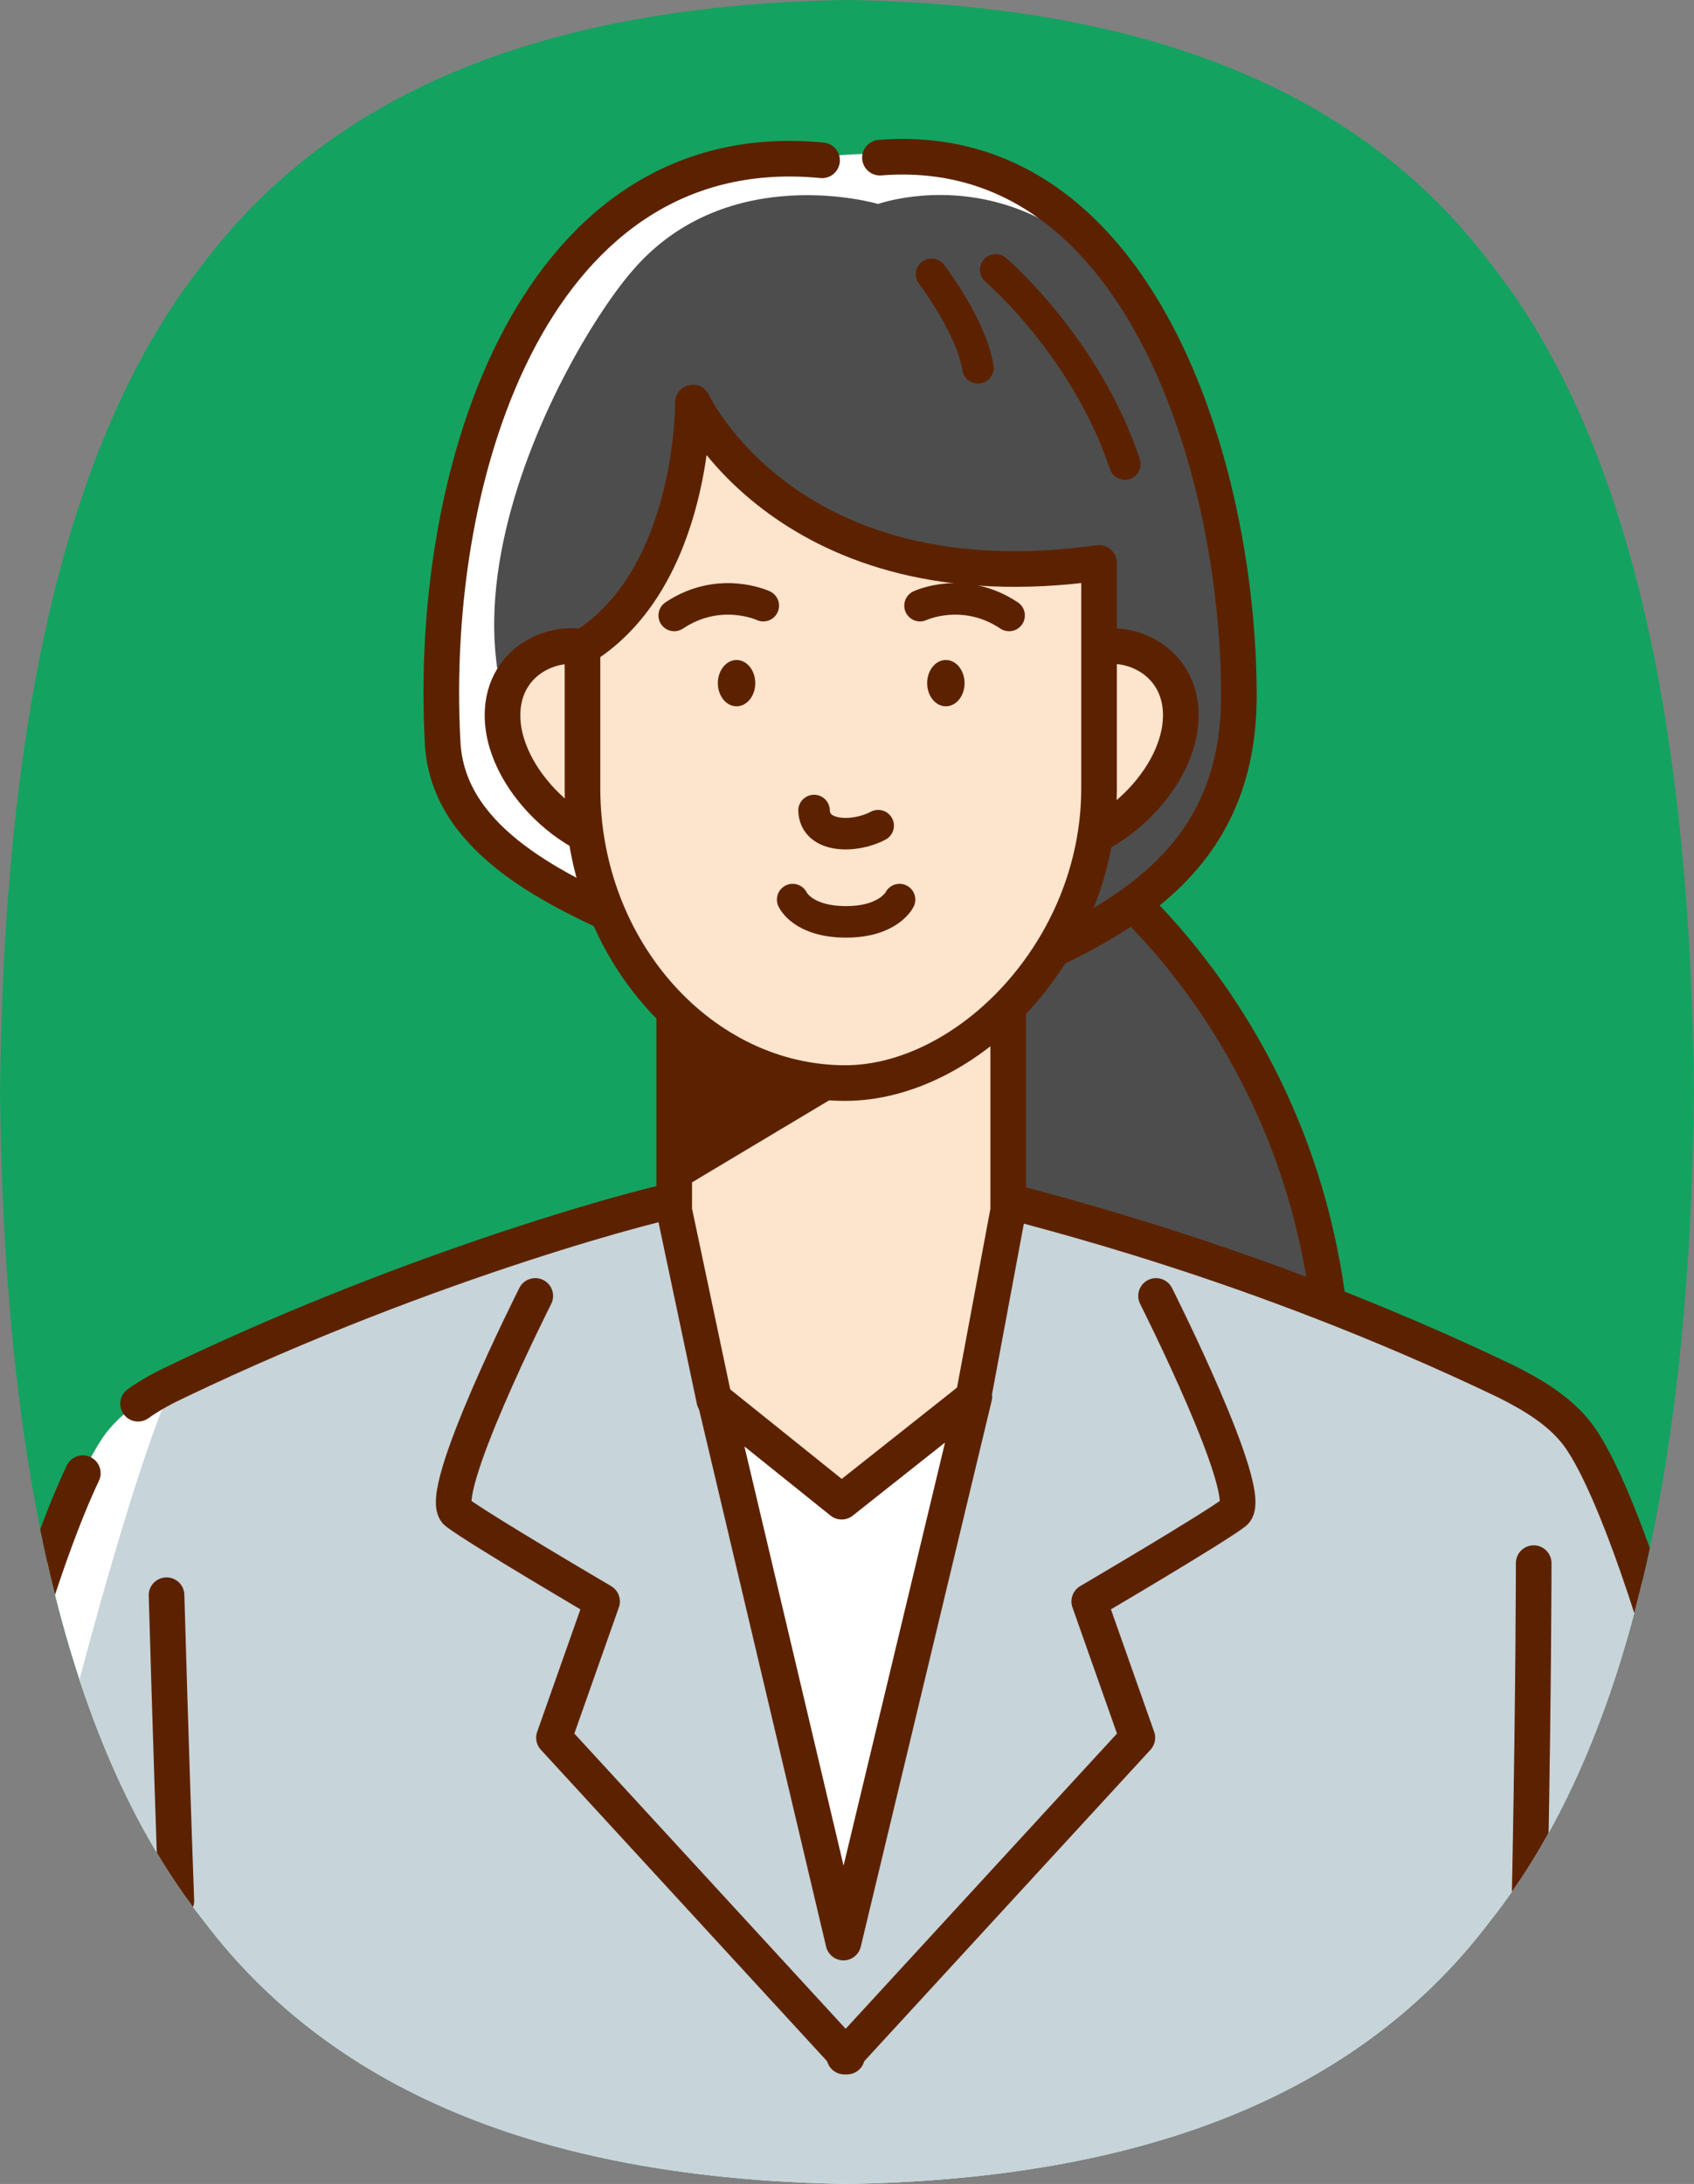 <?xml version="1.0" encoding="utf-8"?>
<!-- Generator: Adobe Illustrator 29.3.1, SVG Export Plug-In . SVG Version: 9.03 Build 55982)  -->
<svg version="1.1" id="レイヤー_1" xmlns="http://www.w3.org/2000/svg" xmlns:xlink="http://www.w3.org/1999/xlink" x="0px"
	 y="0px" viewBox="0 0 190.2 245.2" style="enable-background:new 0 0 190.2 245.2;" xml:space="preserve">
<rect x="0" y="0" width="190.2" height="245.2" fill="#808080" stroke="none"/>
<style type="text/css">
	.ドロップシャドウ{fill:none;}
	.光彩_x0020_外側_x0020_5_x0020_pt{fill:none;}
	.青のネオン{fill:none;stroke:#8AACDA;stroke-width:7;stroke-linecap:round;stroke-linejoin:round;}
	.クロムハイライト{fill:url(#SVGID_1_);stroke:#FFFFFF;stroke-width:0.363;stroke-miterlimit:1;}
	.ジャイブ_GS{fill:#FFDD00;}
	.Alyssa_GS{fill:#A6D0E4;}
	.st0{clip-path:url(#SVGID_00000108293945762973844840000014463092129831844743_);}
	.st1{fill:#14A261;}
	.st2{fill:#FFFFFF;}
	.st3{fill:#4D4D4D;}
	.st4{fill:none;stroke:#5C2200;stroke-width:4;stroke-linecap:round;stroke-linejoin:round;stroke-miterlimit:10;}
	.st5{fill:#C7D4DA;}
	.st6{fill:#FCE4CD;stroke:#5C2200;stroke-width:4;stroke-linecap:round;stroke-linejoin:round;stroke-miterlimit:10;}
	.st7{fill:none;stroke:#5C2200;stroke-width:3.54;stroke-linecap:round;stroke-miterlimit:10;}
	.st8{fill:#5C2200;}
	.st9{fill:none;stroke:#5C2200;stroke-width:3.54;stroke-linecap:round;stroke-linejoin:round;stroke-miterlimit:10;}
	.st10{fill:#FFFFFF;stroke:#5C2200;stroke-width:4;stroke-linecap:round;stroke-linejoin:round;stroke-miterlimit:10;}
</style>
<linearGradient id="SVGID_1_" gradientUnits="userSpaceOnUse" x1="95.097" y1="122.604" x2="95.097" y2="121.604">
	<stop  offset="0" style="stop-color:#656565"/>
	<stop  offset="0.618" style="stop-color:#1B1B1B"/>
	<stop  offset="0.629" style="stop-color:#545454"/>
	<stop  offset="0.983" style="stop-color:#3E3E3E"/>
</linearGradient>
<g>
	<defs>
		<path id="SVGID_00000021815617284295212490000011143022474350132104_" d="M95.1,245.2c-30.7-0.5-56.4-8.6-72.2-29.5
			C6.7,195.3,0.4,162.2,0,122.6C0.4,83,6.7,49.9,22.9,29.5C38.7,8.6,64.4,0.5,95.1,0c30.7,0.5,56.4,8.6,72.2,29.5
			c16.2,20.4,22.5,53.6,22.9,93.1c-0.4,39.6-6.7,72.7-22.9,93.1C151.5,236.6,125.8,244.7,95.1,245.2z"/>
	</defs>
	<clipPath id="SVGID_00000077292388559318942260000009286538874460710278_">
		<use xlink:href="#SVGID_00000021815617284295212490000011143022474350132104_"  style="overflow:visible;"/>
	</clipPath>
	<g style="clip-path:url(#SVGID_00000077292388559318942260000009286538874460710278_);">
		<rect x="-45.9" y="-22.2" class="st1" width="276.2" height="269"/>
		<g>
			<path class="st2" d="M92.3,17.6c0,0-14.9-0.6-19.3,4.3s-16.6,12-20.2,30.3c-3.7,18.4-6.1,33.8,0,40.1
				c6.1,6.3,27.4,15.2,27.4,15.2l40.1-82.9C120.4,24.5,114.2,15.4,92.3,17.6z"/>
			<g>
				<path class="st3" d="M121.4,96.4c0,0,28.9,20.1,28.4,61.7c-0.5,46.3-64.9,29.5-64.9,29.5l28.4-92.5L121.4,96.4z"/>
				<path class="st4" d="M121.4,96.4c0,0,28.9,20.1,28.4,61.7c-0.5,46.3-64.9,29.5-64.9,29.5l28.4-92.5L121.4,96.4z"/>
				<path class="st3" d="M98.6,22.9c0,0-16.9-5-27.6,7.5c-8.4,9.7-30.2,49.8-0.1,64.7s41.1,14.9,52.6,8.8s22.6-18.7,11.4-54.2
					C123.6,13.9,98.6,22.9,98.6,22.9z"/>
				<g>
					<g>
						<g>
							<path class="st2" d="M151.4,288.7l52-2.2c-1.1-51.4-18.1-114.7-26.4-125.6c-2-2.6-5-4.4-8-5.9
								c-28.8-13.8-53.3-19.4-56.7-20.5H76.6c-1.3,0-27.9,6.7-56.7,20.5c-3,1.5-6,3.3-8,5.9c-8.3,11-25.3,74.2-26.4,125.6l52,2.2"/>
						</g>
						<g>
							<g>
								<path class="st5" d="M151.4,288.7l52-2.2c-1.1-51.4-18.1-114.7-26.4-125.6c-2-2.6-5-4.4-8-5.9
									c-28.8-13.8-53.3-19.4-56.7-20.5H76.6c-1.3,0-27.9,6.7-56.7,20.5c-3,1.5-26.3,80.4-27.3,131.8l45,1.9"/>
							</g>
						</g>
						<g>
							<g>
								<path class="st4" d="M15.5,157.6c1.4-1,2.9-1.8,4.4-2.5c28.8-13.8,55.4-20.5,56.7-20.5h35.8c3.5,1.1,27.9,6.7,56.7,20.5
									c3,1.5,6,3.3,8,5.9c3.8,5,9.4,20.9,14.5,41.6"/>
								<path class="st4" d="M194.2,214.4c4.8,22.4,8.7,48.5,9.2,72.2l-52,2.2H37.5l-52-2.2c1-46.6,15.1-102.9,23.8-121.2"/>
							</g>
							<path class="st4" d="M104.1,112.5c18.5-7.2,35-13.5,35-34.4c0-25.5-11.2-62.7-40.3-60.4"/>
							<path class="st4" d="M92.3,18C60.4,14.9,48,52.2,49.7,83.4c1.1,20.8,43.6,22.8,39.3,33.1"/>
							<g>
								<path class="st4" d="M20.1,220.3c0.1,2.8,3,66,3.2,68.4"/>
								<path class="st4" d="M18.7,179.1c0,0,0.5,17.9,1.1,34.3"/>
							</g>
							<g>
								<path class="st6" d="M113.2,135.9l-3.9,20.9c-4.3,3.7-9.6,22.9-14.9,22.9c-5,0-10.1-19.1-14.2-22.5l-4.5-21.3v-28.4h37.5
									V135.9z"/>
								<g>
									<path class="st6" d="M70.9,95.1c-6.6,0-15.4-8.4-14.4-16c0.8-5.9,7.3-7.8,10.7-5.8"/>
									<path class="st6" d="M118.1,95.1c6.6,0,15.4-8.4,14.4-16c-0.8-5.9-7.3-7.8-10.7-5.8"/>
								</g>
								<path class="st6" d="M123.4,63.2v25.3c0,18.3-14.9,33.1-28.5,33.1h0c-16,0-29.5-14.8-29.5-33.1V72.7
									c12.6-7.8,12.4-27.5,12.4-27.5S88.4,68.1,123.4,63.2z"/>
								<g>
									<g>
										<path class="st7" d="M85.7,68c0,0-4.9-2.3-10,1.1"/>
									</g>
									<g>
										<path class="st7" d="M103.3,68c0,0,4.9-2.3,10,1.1"/>
									</g>
								</g>
								<path class="st8" d="M95,122.4l-20.4,12.2l0.2-22.1C74.7,112.5,83.6,122.2,95,122.4z"/>
								<path class="st7" d="M91.4,91c0.1,3.1,4.6,3.1,7.2,1.7"/>
							</g>
							<path class="st7" d="M111.8,30.3c0,0,10.1,8.6,14.5,21.8"/>
							<path class="st7" d="M104.6,30.8c0,0,4.5,5.9,5.2,10.5"/>
						</g>
					</g>
				</g>
				<g>
					<ellipse class="st8" cx="82.7" cy="76.7" rx="2.1" ry="2.6"/>
					<ellipse class="st8" cx="106.2" cy="76.7" rx="2.1" ry="2.6"/>
				</g>
				<path class="st9" d="M101,101c0,0-1.2,2.5-6,2.5c-4.9,0-6-2.5-6-2.5"/>
				<path class="st10" d="M94.5,168.6l14.9-11.8l-14.7,61.3l-14.4-60.9L94.5,168.6z"/>
				<g>
					<path class="st4" d="M60.1,145.5c0,0-11.3,22.4-8.8,24.3c2.5,1.9,16.3,10,16.3,10l-5.4,15.3l32.9,35.8"/>
					<path class="st4" d="M129.8,145.5c0,0,11.3,22.4,8.8,24.3c-2.5,1.9-16.3,10-16.3,10l5.4,15.3l-32.9,35.8"/>
				</g>
			</g>
		</g>
		<path class="st4" d="M172.2,175.5c0,0,0,51.5-3,112.3"/>
	</g>
</g>
</svg>
